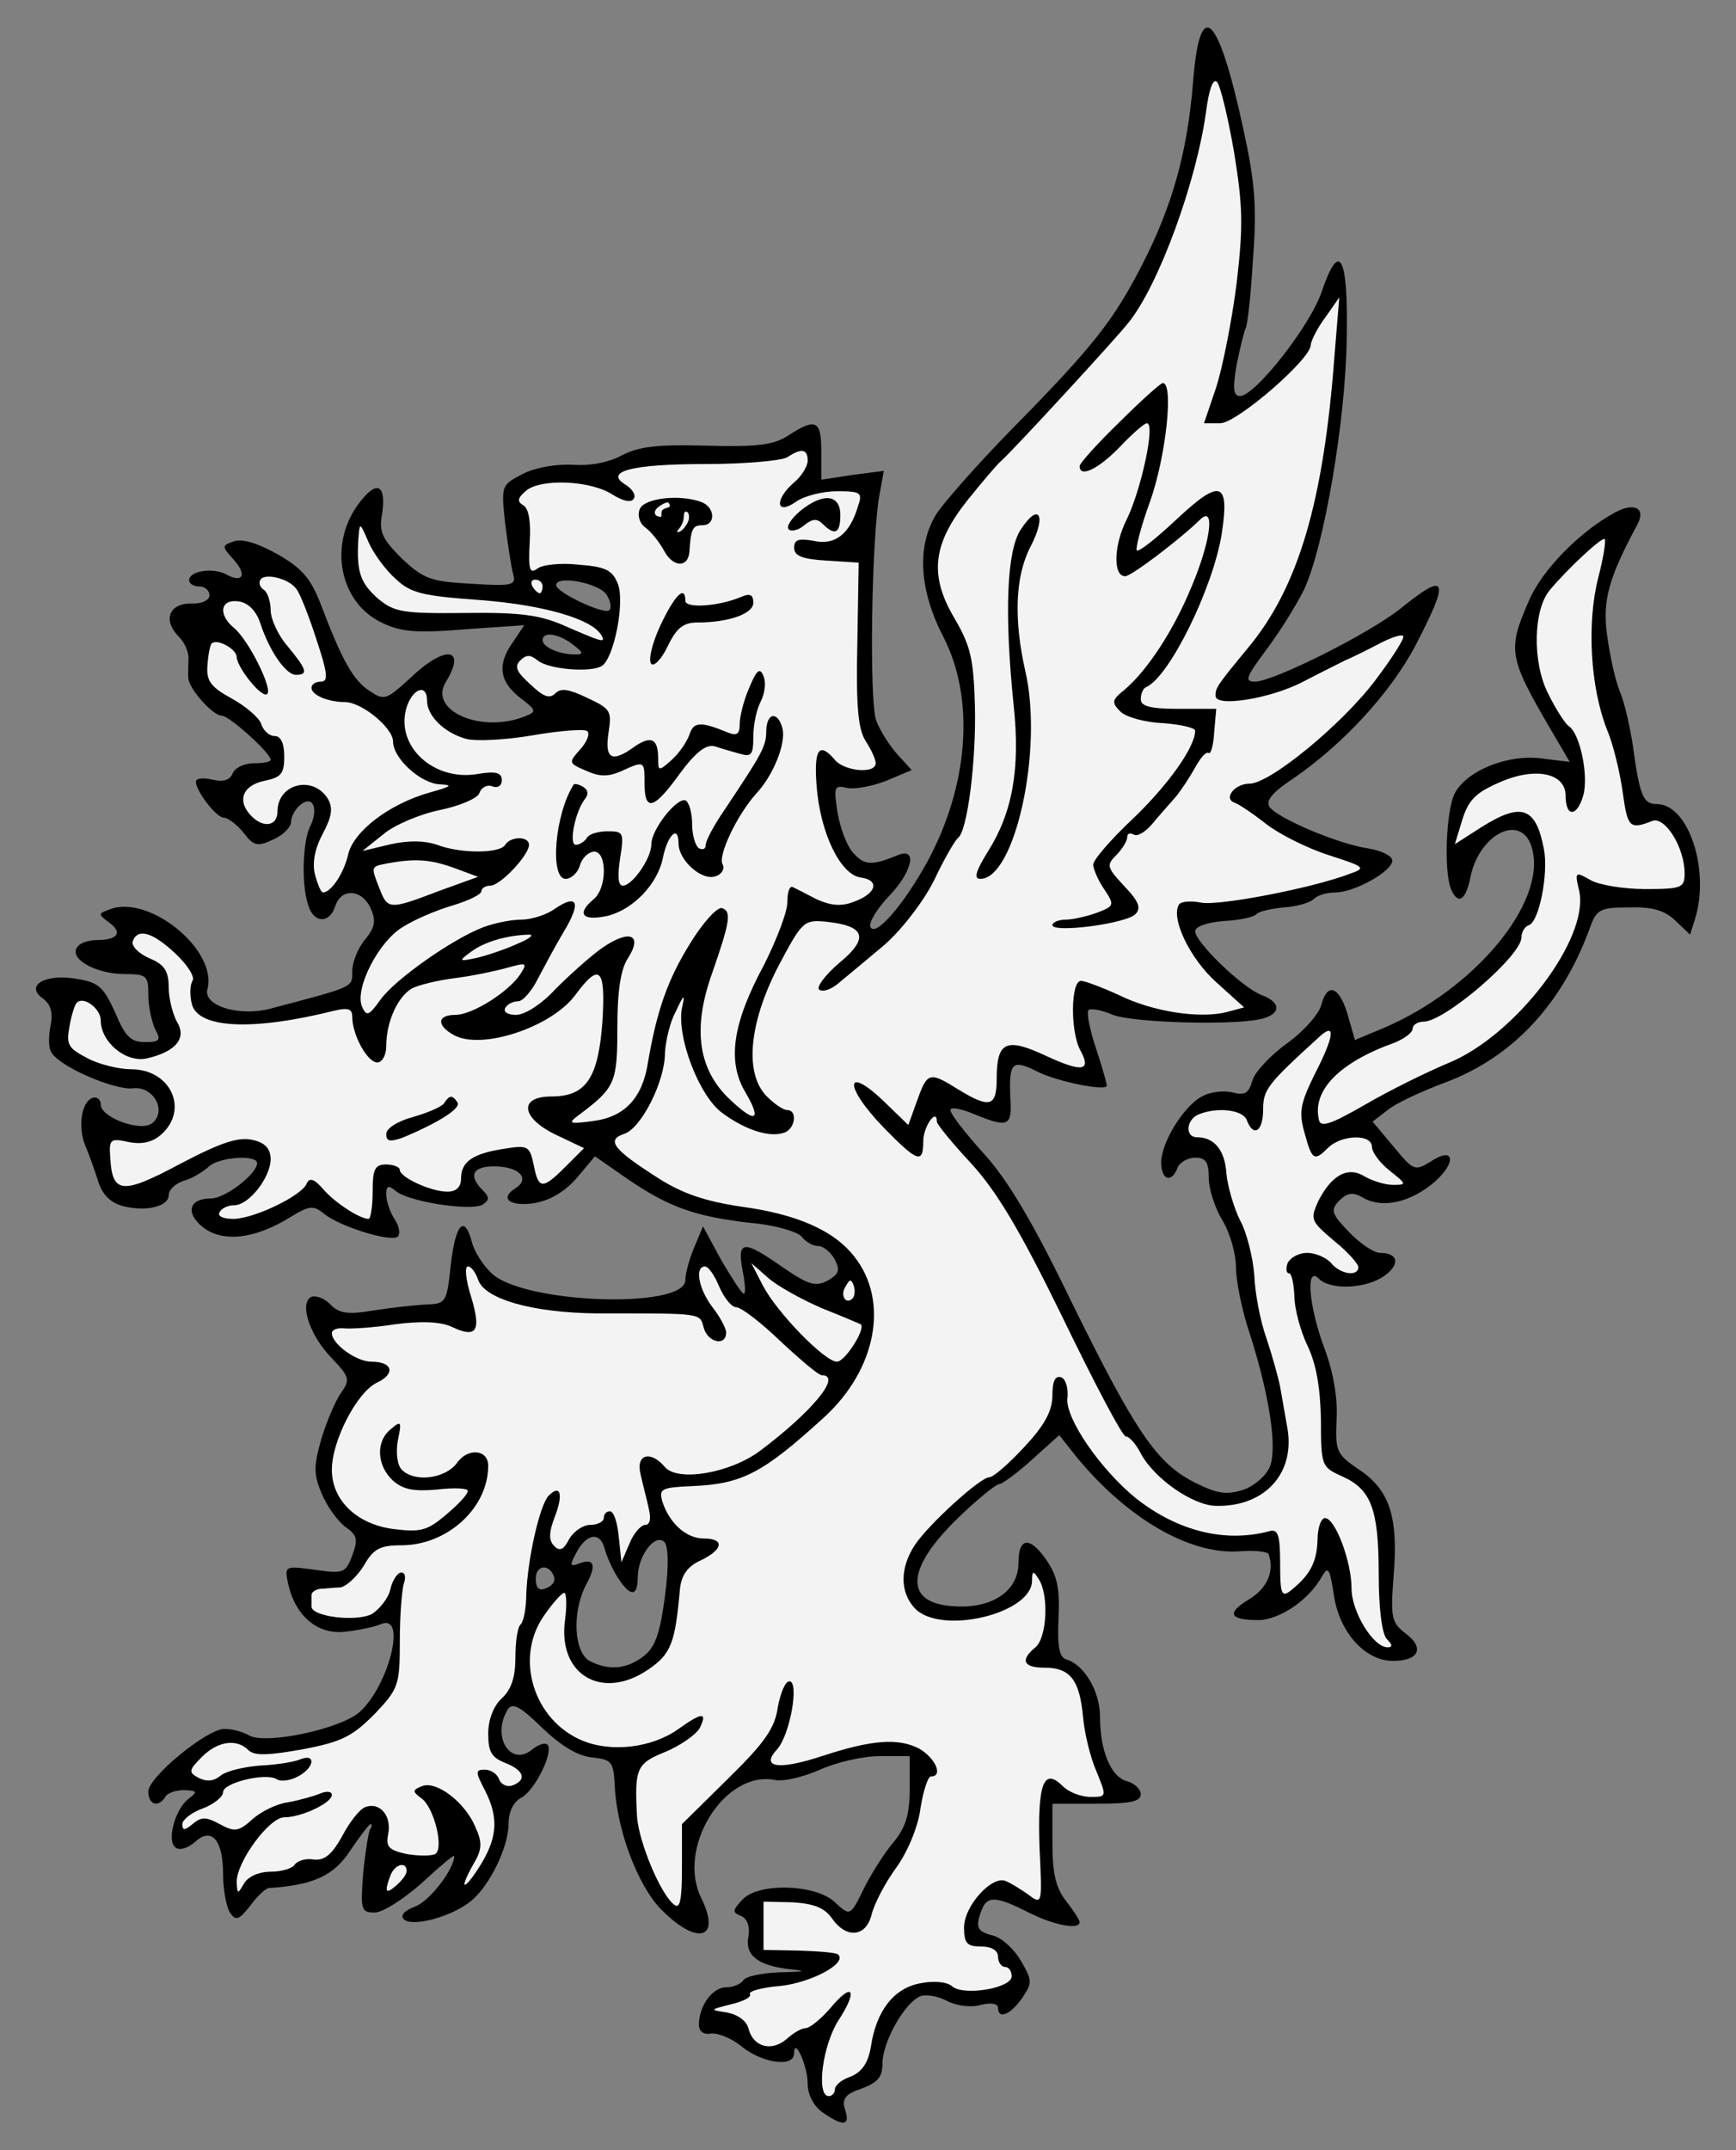 <?xml version="1.0" encoding="UTF-8" standalone="no"?>
<!DOCTYPE svg PUBLIC "-//W3C//DTD SVG 1.1//EN" "http://www.w3.org/Graphics/SVG/1.1/DTD/svg11.dtd">
<svg xmlns:dc="http://purl.org/dc/elements/1.1/" version="1.1" xmlns:xl="http://www.w3.org/1999/xlink" xmlns="http://www.w3.org/2000/svg" viewBox="40.5 63 283.5 351" width="283.5" height="351">
  <rect x="40.5" y="63" width="283.5" height="351" fill="#808080" stroke="none"/>
  <defs>
    <clipPath id="artboard_clip_path">
      <path d="M 40.5 63 L 324 63 L 324 414 L 252 414 L 40.5 414 Z"/>
    </clipPath>
  </defs>
  <g id="Lion,_Winged,_Segreant" stroke="none" stroke-opacity="1" stroke-dasharray="none" fill="none" fill-opacity="1">
    <title>Lion, Winged, Segreant</title>
    <g id="Lion,_Winged,_Segreant_Layer_2" clip-path="url(#artboard_clip_path)">
      <title>Layer 2</title>
      <g id="Graphic_33"/>
      <g id="Group_3">
        <g id="Graphic_26">
          <path d="M 71.716 161.509 C 68.052 161.509 67.053 164.284 69.717 166.948 C 70.717 167.948 71.383 169.613 71.272 170.612 C 71.272 171.722 71.161 173.165 71.272 173.831 C 71.494 175.607 75.268 179.826 76.711 179.826 C 77.932 179.826 84.704 185.931 84.704 187.042 C 84.704 187.375 83.483 187.597 81.929 187.597 C 80.375 187.597 78.82 188.374 78.487 189.262 C 78.043 190.372 76.933 190.705 75.157 190.261 C 73.714 189.928 72.493 190.039 72.493 190.594 C 72.493 192.148 75.823 196.477 77.044 196.477 C 77.71 196.477 79.153 197.588 80.264 198.92 C 81.929 201.14 82.595 201.251 85.148 200.03 C 86.702 199.364 88.034 198.032 88.034 197.144 C 88.034 196.366 88.7 195.034 89.588 194.368 C 91.587 192.703 92.586 195.034 91.143 197.921 C 89.922 200.363 89.699 207.357 90.81 210.687 C 91.698 213.795 94.362 213.795 95.25 210.909 C 96.249 207.912 99.579 208.134 101.023 211.242 C 101.911 213.24 101.8 214.35 100.135 216.348 C 98.913 217.792 98.025 220.123 98.025 221.566 C 98.025 224.23 98.469 224.008 84.593 227.672 C 79.375 229.004 73.603 227.117 74.38 224.452 C 76.045 218.014 64.722 208.911 58.394 211.464 C 56.507 212.13 56.507 212.241 58.283 213.573 C 60.615 215.238 59.726 216.459 56.285 216.459 C 54.842 216.459 53.399 217.015 53.066 217.681 C 51.845 219.568 56.063 221.899 60.615 222.01 C 64.5 222.01 64.722 222.232 64.722 225.451 C 64.722 227.339 65.277 229.781 65.832 231.002 C 66.831 232.778 66.609 233.111 64.167 233.111 C 61.836 233.111 60.948 232.223 59.282 228.227 C 57.395 224.119 56.618 223.342 52.955 222.787 C 47.848 221.899 44.518 223.897 47.515 226.006 C 48.847 227.006 49.18 228.338 48.736 230.558 C 48.403 232.223 48.403 234.221 48.958 234.887 C 50.402 237.219 59.282 240.993 62.169 240.66 C 65.499 240.216 67.83 244.323 65.388 246.322 C 63.612 247.876 56.951 245.433 56.951 243.324 C 56.951 242.436 56.285 241.992 55.619 242.214 C 53.732 242.88 53.177 247.21 54.509 250.207 C 55.064 251.539 55.952 253.981 56.507 255.757 C 57.173 257.978 58.505 259.31 60.504 259.865 C 64.278 260.864 68.052 259.976 68.052 258.089 C 68.052 257.201 69.162 256.202 70.495 255.757 C 71.827 255.424 73.603 254.314 74.491 253.537 C 76.045 251.872 82.484 251.428 82.484 252.871 C 82.484 254.647 77.266 258.644 74.935 258.644 C 71.383 258.644 70.717 260.975 73.603 263.306 C 76.822 265.86 82.04 265.304 87.812 261.752 C 91.032 259.754 91.698 259.754 93.363 261.086 C 95.805 263.195 104.464 265.86 105.463 264.86 C 105.907 264.416 105.685 263.084 104.908 261.974 C 104.131 260.753 103.576 258.977 103.576 257.978 C 103.576 256.535 103.909 256.424 105.13 257.423 C 107.239 259.199 117.452 260.753 119.34 259.643 C 120.45 258.866 120.45 258.422 119.34 257.312 C 116.786 254.758 117.785 253.204 121.893 253.426 C 125.556 253.648 126.999 255.535 124.668 256.979 C 122.004 258.644 123.78 259.976 127.665 259.421 C 130.33 258.977 132.772 257.534 134.77 255.202 L 137.656 251.761 L 143.096 255.535 C 149.757 260.087 154.197 261.641 163.189 262.64 C 167.074 262.973 170.738 264.083 171.404 264.86 C 172.07 265.748 173.291 266.415 174.179 266.415 C 174.956 266.415 176.177 267.414 176.843 268.635 C 177.731 270.411 177.509 270.966 175.622 272.076 C 173.624 273.075 172.514 272.742 168.295 269.856 C 161.968 265.415 160.858 265.415 161.746 270.3 C 162.19 272.409 162.301 274.185 161.968 274.185 C 161.635 274.185 160.081 271.743 158.304 268.746 L 155.307 263.195 L 153.864 266.637 C 153.087 268.524 152.421 270.855 152.421 271.965 C 152.421 276.739 126 275.851 120.783 270.855 C 119.34 269.523 117.896 267.192 117.563 265.748 C 116.342 261.197 114.899 262.751 114.122 269.412 C 113.456 275.74 113.345 275.851 109.904 275.962 C 107.905 276.073 104.02 276.517 101.245 276.961 C 97.248 277.627 95.805 277.405 94.362 275.851 C 93.363 274.851 91.92 274.407 91.254 274.74 C 89.366 275.962 91.143 281.068 94.695 284.731 C 97.581 287.729 97.692 288.284 96.249 290.282 C 95.361 291.503 93.918 294.833 93.03 297.72 C 91.698 302.382 91.698 303.603 93.03 306.823 C 93.918 308.932 95.694 311.374 96.915 312.262 C 98.802 313.594 99.024 314.26 98.025 316.925 C 96.915 319.811 96.582 319.922 91.92 319.256 C 86.924 318.59 86.924 318.59 87.59 321.698 C 88.811 326.916 92.475 329.913 96.915 329.358 C 99.024 329.136 101.689 328.581 102.688 328.137 C 107.017 326.25 104.02 338.128 99.246 342.457 C 96.138 345.233 84.149 347.786 81.263 346.343 C 80.153 345.677 78.376 345.233 77.155 345.233 C 74.269 345.233 64.722 353.114 64.722 355.446 C 64.722 357.666 66.387 358.11 67.497 356.334 C 67.83 355.668 69.273 355.224 70.606 355.224 C 72.715 355.335 72.826 355.446 71.272 356.667 C 69.051 358.332 67.608 363.771 69.273 364.66 C 69.828 365.104 71.272 364.66 72.382 363.66 C 75.046 361.218 76.933 363.327 76.933 368.989 C 76.933 371.542 77.488 374.317 78.043 375.206 C 79.042 376.649 79.486 376.427 81.374 374.096 C 82.484 372.541 83.816 371.32 84.371 371.209 C 91.587 370.765 95.028 369.211 97.692 365.104 C 99.246 362.772 100.801 360.774 101.023 360.774 C 101.245 360.774 101.245 361.218 100.912 361.662 C 100.69 362.106 100.135 365.437 99.802 368.878 C 99.357 374.762 99.468 375.206 101.689 375.206 C 103.021 375.206 106.462 372.985 109.46 370.321 C 112.346 367.657 114.677 365.659 114.677 365.992 C 114.677 368.101 110.681 373.318 108.349 374.207 C 106.573 374.873 105.796 375.65 106.462 376.316 C 107.794 377.648 114.455 375.872 117.563 373.207 C 120.561 370.654 123.558 364.438 123.558 360.663 C 123.558 358.776 124.335 357.111 125.667 356.445 C 127.887 355.224 130.996 348.896 129.886 347.786 C 129.442 347.453 128.442 347.786 127.443 348.563 C 123.891 351.56 120.672 346.454 123.447 342.013 C 124.224 340.903 125.445 341.569 128.997 345.011 C 132.106 348.008 134.881 349.673 137.212 349.895 C 140.321 350.228 140.654 350.561 140.876 354.113 C 141.098 361.329 144.539 370.654 148.424 374.651 C 154.308 380.645 158.304 379.646 155.085 372.985 C 150.867 364.771 158.749 352.004 166.963 353.558 C 168.295 353.891 171.626 353.114 174.401 351.893 C 177.065 350.672 181.506 349.673 184.17 349.673 L 189.055 349.673 L 189.055 355.113 C 189.055 359.22 188.388 361.329 186.39 363.771 C 184.947 365.437 182.949 368.656 181.839 370.765 C 179.286 375.983 179.397 375.872 176.732 373.429 C 173.513 370.543 164.299 370.321 161.746 373.096 C 160.081 374.873 160.081 375.206 161.524 375.761 C 162.523 376.205 162.967 377.426 162.745 378.98 C 162.079 382.088 164.077 383.753 169.073 384.42 C 172.403 384.753 172.292 384.864 167.74 384.975 C 164.854 385.086 162.19 385.641 161.857 386.307 C 161.524 386.862 160.192 387.417 159.082 387.417 C 156.861 387.417 154.641 390.414 154.641 393.522 C 154.641 394.633 155.418 395.188 156.639 394.966 C 157.749 394.855 160.081 395.743 161.746 397.186 C 165.187 399.85 170.183 400.516 170.183 398.185 C 170.183 395.41 172.403 400.183 172.403 403.18 C 172.403 404.957 173.402 406.844 174.845 407.843 C 178.175 410.174 179.397 410.063 178.508 407.399 C 177.953 405.623 178.508 404.846 181.173 403.958 C 183.837 402.958 184.614 402.07 184.614 399.85 C 184.614 396.298 188.278 389.859 190.831 388.86 C 191.719 388.527 193.717 388.86 195.16 389.637 C 196.603 390.414 199.046 390.747 200.6 390.303 C 202.265 389.859 203.486 390.081 203.486 390.747 C 203.486 392.745 205.595 391.857 207.482 389.082 C 209.148 386.64 209.037 386.196 207.149 382.976 C 206.039 381.089 204.041 379.313 202.709 378.98 C 200.045 378.314 199.712 377.648 200.822 374.762 C 201.71 372.43 203.264 372.541 208.482 375.206 C 212.7 377.315 216.807 378.092 216.807 376.76 C 216.807 376.427 215.808 374.873 214.587 373.318 C 212.922 371.209 212.367 368.767 212.367 363.993 L 212.367 357.444 L 219.583 357.444 C 225.022 357.444 226.798 357.111 226.798 355.89 C 226.798 355.113 225.799 354.113 224.578 353.78 C 221.914 353.114 220.138 348.785 220.138 343.234 C 220.138 339.127 217.584 334.798 214.698 333.909 C 213.477 333.576 213.144 331.8 213.366 327.138 C 213.588 322.142 213.144 320.144 211.257 317.48 C 208.593 313.705 206.816 314.038 206.816 318.146 C 206.816 322.364 203.153 325.251 197.491 325.251 C 188.055 325.251 187.944 319.478 197.047 310.708 C 200.156 307.711 203.153 305.269 203.708 305.269 C 204.152 305.269 206.594 303.492 209.037 301.272 L 213.477 297.276 L 216.474 301.05 C 224.689 310.93 234.68 316.703 242.673 316.259 C 245.226 316.037 247.446 316.259 247.669 316.703 C 248.668 319.478 247.446 322.253 244.56 324.029 C 240.675 326.361 241.23 327.471 246.114 327.471 C 249.556 327.36 254.329 324.14 256.438 320.255 C 257.438 318.59 257.66 319.145 258.326 323.363 C 259.214 329.469 263.432 334.131 267.984 334.131 C 272.202 334.131 273.201 332.022 270.093 329.691 C 267.762 327.915 267.54 327.138 268.095 320.144 C 268.872 310.597 267.429 306.157 262.322 302.826 C 258.77 300.384 258.548 299.94 258.77 294.722 C 258.992 291.281 258.215 286.841 256.771 283.066 C 254.218 276.184 253.663 269.523 255.883 271.743 C 257.771 273.63 263.543 273.408 266.54 271.299 C 269.205 269.412 268.872 267.525 265.874 267.525 C 264.875 267.525 262.544 265.971 260.768 264.083 C 257.882 261.086 257.771 260.531 259.214 258.977 C 260.657 257.645 261.434 257.534 263.321 258.644 C 266.54 260.309 270.981 259.199 274.866 255.869 C 278.53 252.538 277.864 250.096 274.089 252.649 C 271.536 254.203 271.314 254.092 268.095 250.207 L 264.653 246.1 L 267.096 244.212 C 268.428 243.102 272.757 241.104 276.642 239.661 C 287.522 235.553 295.514 227.006 300.066 214.683 C 301.176 211.464 301.731 211.131 306.505 211.131 C 310.279 211.02 312.277 211.575 314.053 213.24 L 316.495 215.571 L 317.273 213.129 C 319.826 205.136 316.274 194.257 311.056 194.257 C 308.836 194.257 308.281 192.925 307.171 184.821 C 306.727 181.824 305.838 177.828 305.061 175.94 C 304.284 174.164 303.396 169.946 302.952 166.726 C 302.175 160.954 303.174 157.401 307.948 148.521 C 309.28 145.967 307.393 144.968 304.284 146.633 C 298.512 149.742 292.295 156.069 290.186 161.065 C 286.634 169.169 286.856 170.279 293.849 182.268 L 296.847 187.375 L 292.295 186.819 C 286.634 186.042 279.751 188.929 277.975 192.703 C 276.642 195.7 276.309 205.136 277.42 208.023 C 278.53 210.798 279.862 210.132 280.639 206.135 C 282.193 198.809 289.298 195.589 290.741 201.695 C 292.961 210.465 281.305 224.452 266.54 230.78 L 261.767 232.778 L 260.657 228.893 C 259.325 224.119 257.327 223.231 256.327 226.895 C 255.994 228.449 253.441 231.335 250.666 233.333 C 247.891 235.331 245.337 238.107 245.004 239.439 C 244.449 241.437 243.783 241.881 241.785 241.326 C 240.342 240.993 238.122 241.215 236.789 241.992 C 233.792 243.546 230.129 249.541 230.129 252.76 C 230.129 255.646 231.794 256.202 232.793 253.648 C 233.126 252.76 234.458 251.983 235.679 251.983 C 237.456 251.983 237.9 252.76 237.9 255.313 C 237.9 257.09 238.899 260.198 240.12 262.196 C 241.341 264.194 242.34 267.636 242.34 269.856 C 242.34 272.076 243.339 277.072 244.671 280.957 C 247.78 290.726 249.112 299.274 247.891 302.382 C 247.335 303.825 245.448 305.491 243.672 306.157 C 240.897 307.045 239.454 306.934 235.679 305.046 C 229.463 301.938 226.021 296.943 215.475 275.517 C 209.259 262.64 205.04 255.535 201.155 251.317 C 198.157 247.987 195.715 244.878 195.715 244.212 C 195.715 243.657 197.491 243.99 199.601 244.878 C 205.262 247.21 205.817 246.877 205.484 241.992 C 205.262 236.442 205.817 235.886 209.814 237.885 C 213.033 239.55 221.248 241.215 221.248 240.216 C 221.248 239.883 220.471 237.108 219.472 234.11 C 218.473 231.113 217.917 228.338 218.251 227.894 C 218.695 227.561 220.471 227.894 222.247 228.671 C 225.688 230.003 243.006 230.447 246.891 229.226 C 249.778 228.338 249.556 226.562 246.558 225.451 C 243.339 224.23 235.679 216.793 235.679 215.016 C 235.679 214.239 237.678 213.573 240.342 213.351 C 242.895 213.24 245.337 212.685 245.67 212.241 C 246.003 211.797 248.002 211.353 250.111 211.131 C 252.22 211.02 254.44 210.354 254.995 209.799 C 255.661 209.133 257.216 208.689 258.548 208.689 C 261.656 208.689 267.873 205.247 267.873 203.471 C 267.873 202.694 265.985 201.806 263.765 201.473 C 258.881 200.696 249.445 196.7 247.891 194.812 C 247.113 193.813 248.113 192.481 251.443 190.261 C 259.769 184.599 267.54 176.162 271.647 168.392 C 277.309 157.513 276.865 156.18 269.427 162.175 C 264.431 166.282 248.446 174.275 245.448 174.275 C 243.672 174.275 244.005 173.498 247.224 169.169 C 249.334 166.393 252.109 161.953 253.441 159.289 C 256.66 152.517 260.324 131.536 260.435 117.77 C 260.657 104.671 259.214 102.118 256.327 110.666 C 254.44 116.216 245.448 127.65 243.006 127.65 C 241.896 127.65 241.785 126.429 242.451 122.544 C 243.006 119.769 243.672 117.104 243.894 116.66 C 244.227 116.216 244.782 111.11 245.115 105.337 C 245.781 96.789 245.448 92.793 243.561 84.134 C 239.454 65.151 236.456 62.265 235.346 76.252 C 234.458 87.575 232.016 96.456 227.131 106.003 C 222.358 115.328 219.139 119.436 205.706 133.09 C 200.045 138.863 194.494 145.19 193.384 146.966 C 190.165 152.184 190.609 159.4 194.605 167.059 C 199.712 177.05 198.713 191.038 192.052 203.471 C 188.055 210.798 183.282 216.237 182.616 214.239 C 182.394 213.573 183.726 211.353 185.613 209.355 C 189.499 205.358 190.387 201.251 187.167 202.583 C 182.838 204.359 181.728 204.248 179.952 202.361 C 178.842 201.251 177.731 198.254 177.287 195.7 C 176.621 191.482 176.732 191.149 178.731 191.593 C 179.952 191.926 182.838 191.371 185.169 190.483 L 189.388 188.707 L 187.056 186.153 C 185.835 184.821 184.281 182.379 183.615 180.714 C 182.394 177.606 182.838 150.186 184.17 143.525 L 184.836 139.862 L 179.73 140.528 L 174.623 141.305 L 174.623 136.642 C 174.623 131.647 173.735 131.203 169.406 133.978 C 166.963 135.643 164.299 135.976 155.973 135.754 C 147.98 135.532 144.872 135.865 142.097 137.308 C 139.877 138.53 136.768 139.085 133.993 138.863 C 131.218 138.752 127.887 139.307 125.778 140.417 C 122.337 142.193 122.337 142.304 123.003 148.521 C 123.447 151.962 124.002 155.736 124.335 156.846 C 124.779 158.512 124.113 158.734 117.452 158.29 C 110.903 157.957 109.682 157.513 106.129 154.182 C 102.91 150.963 102.355 149.853 102.91 146.855 C 103.576 142.193 102.133 141.305 99.357 144.857 C 94.029 151.518 95.805 161.287 102.799 164.617 C 105.907 166.171 108.571 166.393 116.453 165.727 L 126.111 165.061 L 124.335 167.726 C 121.671 171.389 122.004 174.164 125.334 176.828 C 128.109 178.938 128.22 179.16 126.222 179.937 C 119.006 182.823 110.348 178.938 113.345 174.275 C 116.786 168.614 113.123 168.281 107.461 173.72 C 103.576 177.273 103.243 177.384 100.912 175.829 C 98.247 174.164 96.36 170.834 92.919 161.731 C 91.254 157.401 89.811 155.736 85.703 153.405 C 82.484 151.629 79.93 150.852 78.598 151.407 C 76.711 152.073 76.711 152.184 78.598 154.293 C 80.93 156.846 80.153 158.29 77.377 156.735 C 75.268 155.625 71.383 156.18 71.383 157.735 C 71.383 158.29 72.16 158.734 73.048 158.734 C 73.936 158.734 74.713 159.4 74.713 160.177 C 74.713 160.954 73.492 161.62 71.716 161.509 Z M 139.544 160.066 L 139.544 160.066 C 140.21 161.065 140.432 162.286 139.988 162.619 C 139.211 163.396 131.329 159.733 131.329 158.512 C 131.329 156.846 138.322 158.179 139.544 160.066 Z M 133.993 168.17 L 133.993 168.17 C 135.769 169.502 135.88 169.835 134.437 169.835 C 131.773 169.835 129.108 168.614 129.108 167.504 C 129.108 166.06 131.662 166.393 133.993 168.17 Z M 141.431 320.588 L 141.431 320.588 C 143.429 323.696 144.65 323.696 144.65 320.477 C 144.65 317.036 147.425 313.261 148.98 314.704 C 149.646 315.371 149.757 318.59 149.091 323.585 C 148.313 329.469 147.536 331.8 145.76 333.243 C 142.985 335.464 139.988 335.797 136.768 334.131 C 134.215 332.688 133.882 326.139 136.213 321.698 C 137.989 318.479 137.545 317.258 134.992 318.257 C 133.549 318.812 133.549 318.479 134.548 316.592 C 136.213 313.372 138.433 312.928 139.211 315.704 C 139.544 317.036 140.543 319.256 141.431 320.588 Z M 130.996 320.477 L 130.996 320.477 C 131.218 321.143 130.663 321.92 129.664 322.253 C 128.553 322.808 127.998 322.253 127.998 320.699 C 127.998 318.368 130.33 318.257 130.996 320.477 Z" fill="black"/>
        </g>
        <g id="Graphic_25">
          <path d="M 242.007 87.686 C 243.45 96.567 243.561 99.787 242.451 109.223 C 241.674 115.439 240.12 123.099 239.121 126.207 L 237.122 132.091 L 239.787 132.091 C 242.451 132.091 254.551 121.656 254.551 119.325 C 254.551 118.77 255.55 116.66 256.882 114.884 L 259.214 111.554 L 258.437 120.99 C 256.66 144.857 252.553 158.845 244.338 168.725 C 239.121 175.052 239.01 175.274 239.01 176.606 C 239.01 178.494 247.891 177.05 253.108 174.386 C 255.439 173.165 258.548 171.611 260.102 170.834 C 261.656 170.168 264.32 168.836 265.985 167.948 C 267.762 167.059 269.316 166.504 269.649 166.837 C 269.982 167.059 267.873 170.39 265.097 174.053 C 259.658 181.269 247.891 190.927 244.56 190.927 C 242.118 190.927 240.231 193.369 242.118 194.035 C 242.784 194.257 245.115 195.811 247.224 197.477 C 249.334 199.142 253.996 201.473 257.438 202.583 C 263.321 204.47 263.654 204.692 261.101 205.58 C 254.773 208.023 239.454 210.909 236.678 210.354 C 235.013 210.021 233.348 210.132 233.015 210.687 C 231.683 212.907 234.791 219.457 239.121 223.342 L 243.672 227.45 L 240.786 228.227 C 236.234 229.337 228.686 228.116 223.246 225.451 C 220.582 224.23 217.695 223.12 217.029 223.12 C 215.364 223.12 215.253 231.335 216.918 234.443 C 218.806 237.885 217.251 238.107 211.257 235.331 C 204.818 232.334 203.264 233 203.264 239.106 C 203.264 243.657 202.154 243.99 197.047 240.882 C 192.274 237.885 191.941 237.996 190.276 242.658 L 188.833 246.655 L 185.28 243.213 C 178.508 236.553 178.064 240.105 184.836 247.099 C 190.276 252.649 191.275 253.093 191.275 249.319 C 191.275 246.877 193.495 243.768 193.495 246.1 C 193.495 246.544 196.048 249.652 199.157 252.982 C 203.375 257.645 207.038 263.75 214.143 278.293 C 219.25 288.839 223.801 297.498 224.356 297.498 C 224.911 297.498 226.021 298.719 226.798 300.273 C 229.019 304.38 235.235 308.71 239.01 308.821 C 247.113 309.043 252.22 303.381 250.666 295.722 C 250.333 293.945 249.889 291.17 249.556 289.394 C 249.223 287.729 248.224 284.176 247.335 281.512 C 246.336 278.737 245.448 274.185 245.337 271.188 C 245.115 268.302 244.116 264.194 243.006 262.196 C 242.007 260.198 241.008 256.757 240.786 254.647 C 240.564 250.762 238.788 248.653 236.012 248.653 C 233.903 248.653 234.236 245.655 236.345 244.878 C 239.454 243.657 243.561 244.212 244.116 245.877 C 245.226 248.764 246.78 247.654 246.78 244.101 C 246.78 240.882 247.446 239.994 255.994 232.223 C 258.659 229.781 258.437 232.112 255.106 238.551 C 252.886 243.102 252.553 244.545 253.552 247.987 C 254.773 252.427 255.106 252.649 257.438 250.318 C 259.658 248.209 264.542 248.098 264.542 250.207 C 264.542 251.095 265.874 252.871 267.429 254.092 C 270.204 256.313 270.315 256.424 267.984 256.424 C 266.651 256.424 264.653 255.757 263.432 255.091 C 260.657 253.315 257.993 254.758 255.772 259.088 C 254.44 262.085 254.551 262.307 258.326 265.526 C 260.546 267.303 262.322 269.301 262.322 269.856 C 262.322 271.41 259.436 271.077 257.882 269.19 C 257.104 268.302 255.328 267.525 253.996 267.525 C 252.553 267.525 251.221 268.302 250.777 269.19 C 250.444 270.078 250.555 270.855 250.999 270.855 C 251.443 270.855 251.776 272.52 251.887 274.629 C 251.887 276.628 252.886 280.291 253.996 282.622 C 255.439 285.62 256.105 289.394 256.216 294.722 C 256.216 302.382 256.327 302.493 259.769 304.047 C 264.431 306.157 265.652 309.376 265.652 320.033 C 265.652 325.695 266.207 329.802 266.985 330.579 C 267.873 331.467 267.984 331.911 267.096 331.911 C 264.764 331.911 261.212 326.139 261.212 322.253 C 261.212 317.924 258.548 310.819 256.882 310.819 C 256.216 310.819 255.661 312.484 255.661 314.371 C 255.55 318.035 254.44 320.144 251.221 322.697 C 249.778 323.807 249.556 323.141 249.556 318.257 C 249.556 313.705 249.223 312.595 247.891 312.928 C 240.564 314.926 232.793 312.928 226.021 307.6 C 220.138 302.826 214.476 294.5 214.809 291.281 C 215.031 289.616 214.476 288.062 213.81 287.84 C 212.811 287.507 212.367 288.506 212.367 290.726 C 212.367 293.279 211.146 295.611 207.815 299.163 C 205.262 301.938 202.709 304.158 202.043 304.158 C 200.6 304.158 192.274 311.707 189.943 315.149 C 187.5 318.812 187.389 322.808 189.832 325.473 C 193.939 330.024 209.037 326.472 209.037 321.032 C 209.037 319.367 209.259 319.367 210.147 320.81 C 211.812 323.363 211.479 330.357 209.592 331.911 C 207.038 334.02 207.593 335.242 211.146 335.242 C 215.253 335.242 216.807 337.24 217.362 343.234 C 217.584 345.899 218.584 350.006 219.583 352.226 C 221.248 356.334 221.248 356.334 218.584 356.334 C 217.029 356.334 215.031 355.557 214.032 354.558 C 210.924 351.449 209.925 354.224 210.258 364.549 C 210.702 373.873 210.702 373.985 208.482 372.319 C 207.26 371.431 205.595 370.432 204.818 370.099 C 202.598 368.989 197.935 374.096 197.935 377.648 C 197.935 380.201 198.38 380.756 200.711 380.756 C 202.487 380.756 203.486 381.422 203.486 382.421 C 203.486 383.309 204.041 384.087 204.596 384.087 C 205.262 384.087 205.706 384.753 205.706 385.641 C 205.706 387.528 198.047 388.86 196.048 387.306 C 195.271 386.529 193.051 386.307 190.831 386.751 C 186.501 387.528 183.615 391.191 182.727 397.075 C 182.283 399.739 181.284 401.182 179.508 401.959 C 178.064 402.403 176.843 403.402 176.843 404.069 C 176.843 404.624 176.399 405.179 175.844 405.179 C 173.735 405.179 174.845 396.853 177.398 392.856 C 180.729 387.75 179.73 386.418 176.066 390.858 C 174.512 392.634 172.736 394.078 172.07 394.078 C 171.404 394.078 170.072 394.855 168.962 395.854 C 166.519 397.963 163.522 397.186 162.745 394.189 C 162.412 392.856 160.969 391.857 159.193 391.524 C 156.306 391.08 156.417 391.08 159.859 390.192 C 161.857 389.748 163.3 388.971 162.967 388.527 C 162.634 388.083 164.965 387.417 167.962 387.195 C 172.958 386.64 178.842 383.531 177.398 382.088 C 177.176 381.755 174.29 381.533 171.071 381.422 L 165.187 381.311 L 165.187 377.315 L 165.187 373.429 L 169.961 373.54 C 173.402 373.762 175.178 374.429 176.399 376.205 C 178.731 379.535 181.95 379.202 182.838 375.539 C 183.282 373.762 185.058 370.321 186.945 367.768 C 188.833 365.104 190.498 360.996 190.831 358.11 C 191.275 355.335 192.052 353.003 192.496 353.003 C 194.605 353.003 193.273 350.006 190.609 348.452 C 187.167 346.676 182.838 347.009 174.734 349.673 C 167.629 352.004 164.632 351.56 167.407 348.563 C 169.517 346.232 171.071 337.462 169.406 337.462 C 168.74 337.462 167.962 339.349 167.518 341.68 C 167.074 345.122 165.298 347.564 159.415 353.336 L 151.866 360.774 L 151.866 367.879 C 151.866 373.318 151.533 374.762 150.534 373.873 C 148.313 372.097 144.872 363.771 144.539 359.664 C 144.095 351.671 144.428 350.894 149.091 349.007 C 151.533 348.008 154.086 346.232 154.752 345.122 C 156.084 342.457 155.196 342.457 151.311 345.233 C 146.981 348.341 140.321 349.118 135.547 347.12 C 127.665 343.789 124.557 333.798 129.22 326.916 C 130.663 324.807 132.217 323.03 132.661 323.03 C 132.994 323.03 133.105 325.029 132.772 327.471 C 131.551 336.352 138.766 340.681 146.315 335.575 C 150.09 333.021 150.756 331.245 151.533 322.475 C 151.755 320.144 152.754 318.701 154.974 317.702 C 158.637 315.926 158.86 314.149 155.418 314.149 C 152.532 314.149 149.757 311.596 148.646 308.044 C 148.091 306.046 148.535 305.824 153.42 305.602 C 161.746 305.269 165.076 303.492 175.178 294.278 C 183.615 286.508 185.724 275.406 180.063 268.191 C 176.732 263.861 170.627 261.197 161.524 259.976 C 155.64 259.088 151.977 257.867 147.98 255.313 C 140.654 250.651 139.433 249.097 142.43 248.098 C 145.205 247.21 149.091 239.55 149.091 234.887 C 149.202 233 149.868 229.892 150.867 228.116 C 152.199 225.229 152.421 225.118 151.866 227.561 C 150.978 232.223 154.641 241.881 158.415 244.656 C 162.301 247.543 166.297 248.764 168.629 247.876 C 170.405 247.21 170.738 244.212 169.073 244.212 C 168.406 244.212 166.963 243.213 165.742 241.992 C 162.079 238.329 162.745 230.225 167.518 220.9 C 171.515 213.351 171.737 213.129 175.4 213.462 C 181.839 214.128 182.505 216.126 177.509 220.234 C 175.178 222.232 173.735 224.23 174.29 224.563 C 174.956 225.007 176.399 224.452 177.62 223.342 C 178.842 222.343 182.172 219.568 184.947 217.237 C 187.722 214.794 191.275 210.243 193.051 206.69 C 194.716 203.138 196.492 200.141 196.936 199.808 C 198.491 198.698 199.934 187.153 199.712 178.272 C 199.49 170.612 199.046 168.503 196.381 163.951 C 192.163 156.846 192.829 151.74 198.602 144.524 C 200.933 141.638 203.375 138.752 204.041 138.197 C 206.15 136.309 222.802 118.215 224.8 115.661 C 229.796 109.445 235.901 92.571 237.456 81.248 C 237.9 77.806 238.566 75.697 239.232 76.363 C 239.787 76.918 241.008 82.025 242.007 87.686 Z" fill="#f3f3f3"/>
        </g>
        <g id="Graphic_24">
          <path d="M 172.403 138.197 C 172.403 139.085 171.404 140.75 170.183 141.749 C 166.963 144.524 167.185 147.188 170.405 144.968 C 171.737 143.969 174.845 143.192 177.176 143.192 C 181.062 143.192 181.395 143.414 180.618 145.634 C 179.286 150.186 176.843 152.073 173.402 151.296 C 170.96 150.852 170.183 151.074 170.183 152.406 C 170.183 153.738 171.515 154.293 175.511 154.515 L 180.729 154.848 L 180.507 168.059 C 180.285 178.272 180.618 181.935 181.839 183.933 C 182.727 185.265 183.504 186.93 183.504 187.597 C 183.504 189.373 178.398 188.929 176.843 187.042 C 174.29 184.044 173.402 185.265 173.846 191.149 C 174.401 198.92 177.731 205.802 181.062 206.246 C 184.281 206.69 183.615 208.911 179.841 210.243 C 177.842 211.02 176.066 210.798 173.846 209.799 C 172.181 208.911 170.405 208.023 169.961 207.801 C 169.406 207.579 169.073 208.689 169.073 210.354 C 169.073 211.908 167.296 216.459 165.298 220.456 C 160.081 230.114 159.193 236.331 162.301 241.437 C 165.076 246.211 163.744 246.433 159.193 241.992 C 154.419 237.108 153.642 230.558 156.861 221.677 C 159.748 213.351 159.97 211.797 158.415 211.242 C 157.638 211.02 155.307 213.573 153.198 217.015 C 149.535 222.898 147.758 228.005 146.315 236.442 C 145.427 242.214 142.541 245.322 137.434 245.988 C 133.327 246.544 133.105 246.433 135.214 244.878 C 140.987 240.549 141.32 239.661 141.32 230.669 C 141.32 224.674 141.875 221.122 143.096 219.346 C 145.538 215.46 143.207 214.683 138.766 217.792 C 136.879 219.124 133.438 222.232 131.218 224.452 C 128.997 226.895 126.222 228.671 124.779 228.671 C 123.447 228.671 122.67 228.227 123.003 227.561 C 123.336 226.895 124.335 226.451 125.112 226.451 C 125.889 226.451 127.332 224.785 128.331 222.787 C 129.331 220.9 131.218 217.348 132.55 215.127 C 135.436 210.354 134.881 208.8 131.107 211.353 C 129.775 212.352 127.221 213.129 125.556 213.129 C 124.002 213.129 121.227 213.684 119.451 214.35 C 114.455 216.237 105.13 222.787 102.688 226.117 C 100.69 228.893 100.357 229.004 99.579 227.228 C 98.469 224.23 102.355 216.682 106.24 214.35 C 108.127 213.129 111.791 211.575 114.455 210.798 C 117.008 210.021 119.117 209.022 119.117 208.467 C 119.117 208.023 119.784 207.579 120.561 207.579 C 122.226 207.579 126.888 202.583 126.888 200.918 C 126.888 199.475 123.891 199.475 123.003 200.918 C 122.115 202.361 115.676 202.361 111.902 200.918 C 110.015 200.252 107.35 200.141 104.353 200.807 L 99.691 201.917 L 103.021 199.253 C 104.797 197.699 109.015 195.922 112.235 195.256 C 115.454 194.59 118.451 193.369 118.784 192.481 C 119.117 191.482 120.117 191.038 120.894 191.371 C 121.782 191.704 122.448 191.26 122.448 190.372 C 122.448 189.151 121.56 188.818 118.34 189.373 C 111.347 190.483 105.241 184.932 106.795 178.827 C 107.683 175.496 110.237 174.386 110.237 177.384 C 110.237 179.826 113.012 182.601 116.564 183.6 C 118.007 184.044 122.892 183.822 127.443 183.045 C 131.995 182.268 136.102 181.935 136.435 182.379 C 136.879 182.823 136.324 184.155 135.214 185.376 C 133.327 187.486 133.327 187.597 136.213 188.818 C 138.433 189.817 139.766 189.817 141.875 188.929 C 145.76 187.153 145.76 187.153 145.76 190.927 C 145.76 195.589 147.314 195.145 151.533 189.262 C 154.086 185.82 155.751 184.488 157.194 184.821 C 158.193 185.154 160.081 185.709 161.302 186.042 C 163.189 186.597 163.522 186.264 163.522 183.267 C 163.522 181.269 164.077 178.716 164.743 177.495 C 165.409 176.162 165.631 174.386 165.187 173.387 C 164.632 171.944 164.077 172.277 162.856 175.274 C 161.968 177.273 161.302 179.937 161.302 181.158 C 161.302 182.823 160.858 183.156 159.415 182.601 C 154.863 180.714 153.753 180.825 153.087 182.934 C 152.643 184.155 151.422 185.931 150.201 187.042 C 148.091 188.929 147.98 188.929 147.98 186.819 C 147.98 183.6 146.87 183.045 144.206 184.821 C 140.432 187.597 139.211 186.93 139.877 182.601 C 140.432 179.049 140.21 178.716 136.435 176.939 C 133.438 175.496 132.106 175.274 131.218 176.162 C 130.219 177.161 129.22 176.717 127.11 174.719 C 124.89 172.721 124.446 171.833 125.445 170.834 C 126.444 169.835 127.11 169.835 128.331 170.834 C 130.108 172.277 136.99 172.832 138.766 171.722 C 140.765 170.501 142.541 161.398 141.431 158.401 C 140.543 156.069 139.433 155.514 134.992 155.181 C 132.106 154.848 128.997 155.181 128.22 155.847 C 126.999 156.735 126.777 155.958 126.999 151.629 C 127.221 148.299 126.888 146.078 126 145.523 C 124.89 144.857 125.001 144.302 126.444 143.081 C 128.886 141.083 136.99 141.416 140.543 143.747 C 142.319 144.857 143.651 145.079 143.984 144.413 C 144.428 143.858 143.762 142.859 142.763 142.193 C 138.988 139.973 143.54 138.752 155.751 138.752 C 162.19 138.752 168.184 138.197 169.073 137.642 C 171.404 136.087 172.403 136.309 172.403 138.197 Z" fill="#f3f3f3"/>
        </g>
        <g id="Graphic_23">
          <path d="M 105.13 157.513 C 107.572 159.844 109.571 160.288 118.895 160.954 C 128.997 161.731 136.99 163.951 138.655 166.615 C 139.544 168.059 138.877 167.837 132.994 165.283 C 128.775 163.396 125.667 162.952 116.564 163.063 C 106.351 163.174 104.908 162.952 102.244 160.732 C 99.357 158.179 98.691 156.402 99.024 150.963 C 99.246 148.188 99.246 148.188 100.69 151.518 C 101.467 153.294 103.465 156.069 105.13 157.513 Z" fill="#f3f3f3"/>
        </g>
        <g id="Graphic_22">
          <path d="M 301.509 157.29 C 299.622 164.617 300.177 175.163 302.952 182.157 C 303.951 184.488 305.061 189.151 305.505 192.37 C 306.282 198.032 306.615 198.476 310.279 197.033 C 312.388 196.144 315.607 201.362 315.607 205.58 C 315.607 207.912 315.163 208.134 309.169 208.134 C 305.727 208.134 301.62 207.468 300.288 206.69 C 297.735 205.247 297.624 205.247 298.401 208.467 C 300.066 216.237 287.966 232.112 276.976 236.553 C 273.534 237.996 267.429 240.993 263.432 243.324 C 257.66 246.655 256.105 247.099 255.883 245.766 C 254.773 240.993 259.214 236.442 268.206 233.222 C 269.871 232.556 271.203 231.557 271.203 230.891 C 271.203 230.336 271.98 229.781 272.979 229.781 C 276.42 229.781 288.965 219.013 288.965 216.015 C 288.965 215.127 289.52 214.239 290.186 214.017 C 291.851 213.462 293.405 205.58 292.628 201.584 C 291.296 194.701 288.965 193.924 282.415 198.032 L 278.086 200.807 L 279.307 196.81 C 280.306 193.591 281.527 192.37 285.412 190.705 C 291.185 188.152 296.18 189.151 296.18 192.925 C 296.18 196.477 298.068 196.366 299.067 192.814 C 299.955 189.595 298.512 182.601 296.625 181.491 C 296.069 181.047 294.515 178.716 293.294 176.162 C 290.741 171.167 290.852 162.508 293.627 159.289 C 296.291 156.069 301.731 150.963 302.508 150.963 C 302.841 150.963 302.397 153.849 301.509 157.29 Z" fill="#f3f3f3"/>
        </g>
        <g id="Graphic_21">
          <path d="M 88.922 159.178 C 89.477 159.844 90.921 163.507 92.142 167.281 C 94.029 172.943 94.14 174.275 92.919 174.275 C 92.031 174.275 91.365 174.719 91.365 175.274 C 91.365 176.495 94.14 177.606 96.804 177.606 C 99.579 177.606 104.686 181.824 104.686 184.044 C 104.686 186.819 109.237 190.927 112.346 191.038 C 114.566 191.149 114.233 191.371 110.681 192.37 C 104.02 194.257 98.247 198.698 97.359 202.472 C 96.693 205.469 94.584 208.689 93.252 208.689 C 92.919 208.689 92.364 207.357 91.92 205.691 C 91.476 203.804 91.92 201.473 93.252 199.031 C 94.695 196.255 94.917 194.923 94.029 193.369 C 91.587 189.484 85.814 190.927 85.814 195.478 C 85.814 197.81 83.594 198.254 81.596 196.255 C 79.153 193.813 80.042 191.26 83.594 190.483 C 86.369 189.928 86.924 189.373 86.924 186.486 C 86.924 184.377 86.369 183.156 85.37 183.156 C 84.482 183.156 83.483 182.268 83.15 181.158 C 82.817 180.159 80.597 178.272 78.376 177.05 C 74.935 175.163 74.158 174.164 74.38 171.611 C 74.491 169.835 74.824 168.281 75.046 168.059 C 75.934 167.171 79.153 168.947 79.153 170.279 C 79.264 172.055 83.372 177.161 84.149 176.273 C 85.037 175.385 81.041 167.393 78.709 165.505 C 76.045 163.285 76.489 160.732 79.486 161.176 C 81.041 161.398 82.373 162.73 83.039 164.839 C 84.593 169.502 87.257 173.165 88.811 173.165 C 90.921 173.165 90.588 172.277 87.479 168.503 C 85.925 166.726 84.704 164.062 84.704 162.619 C 84.704 161.176 84.149 159.622 83.594 159.289 C 82.928 158.845 82.706 158.179 83.039 157.624 C 83.705 156.513 87.701 157.401 88.922 159.178 Z" fill="#f3f3f3"/>
        </g>
        <g id="Graphic_20">
          <path d="M 129.108 158.734 C 129.108 159.289 128.886 159.844 128.664 159.844 C 128.331 159.844 127.776 159.289 127.443 158.734 C 127.11 158.068 127.332 157.624 127.887 157.624 C 128.553 157.624 129.108 158.068 129.108 158.734 Z" fill="#f3f3f3"/>
        </g>
        <g id="Graphic_19">
          <path d="M 114.677 204.692 L 118.562 206.135 L 112.124 208.467 C 104.02 211.575 103.798 211.464 102.466 208.023 C 101.023 204.359 101.023 204.47 103.909 203.915 C 108.238 203.138 110.681 203.249 114.677 204.692 Z" fill="#f3f3f3"/>
        </g>
        <g id="Graphic_18">
          <path d="M 69.162 218.68 C 71.05 220.456 72.382 222.454 71.938 223.12 C 71.494 223.786 71.494 225.562 71.827 226.895 C 72.826 230.891 81.707 231.335 95.028 228.005 C 97.359 227.45 98.025 227.672 98.025 229.004 C 98.025 231.89 100.468 236.442 102.133 236.442 C 102.91 236.442 103.576 235.22 103.576 233.777 C 103.576 229.781 105.463 225.673 107.794 224.341 C 108.904 223.786 112.013 223.009 114.788 222.676 C 117.452 222.343 121.227 221.566 123.225 221.011 C 126.444 220.123 126.666 220.123 125.556 221.899 C 123.78 224.785 117.674 228.671 114.899 228.671 C 111.791 228.671 111.791 230.447 114.677 232.001 C 119.228 234.443 130.552 230.669 134.437 225.451 C 138.433 220.012 139.433 221.011 138.877 229.781 C 138.211 238.995 136.213 241.992 130.552 241.992 C 125.112 241.992 125.556 245.544 131.44 248.32 L 135.88 250.429 L 132.883 253.426 C 129.108 257.201 128.442 257.201 127.665 253.204 C 126.999 250.096 126.777 249.874 122.781 250.54 C 117.674 251.317 115.787 252.649 115.787 255.424 C 115.787 256.757 115.01 257.534 113.567 257.534 C 110.903 257.534 105.796 255.202 105.796 253.981 C 105.796 253.537 104.797 253.093 103.576 253.093 C 101.689 253.093 101.356 253.87 101.356 257.534 C 101.356 259.976 101.023 261.974 100.69 261.974 C 99.246 261.974 95.139 259.31 93.252 257.09 C 91.809 255.424 91.032 255.202 90.588 256.202 C 89.811 258.2 81.929 261.974 78.598 261.974 C 76.933 261.974 75.934 261.53 76.378 260.864 C 76.711 260.198 77.821 259.754 78.709 259.754 C 81.152 259.754 84.593 255.313 84.704 252.316 C 84.704 250.54 83.816 249.541 81.818 249.097 C 79.486 248.542 76.711 249.43 69.939 252.982 C 60.393 258.089 58.838 257.867 58.505 251.983 C 58.283 248.986 58.505 248.764 61.503 249.43 C 63.834 249.874 65.499 249.43 66.942 248.098 C 71.383 243.99 68.274 237.552 61.947 237.552 C 59.948 237.552 56.729 236.775 54.842 235.775 C 51.623 234.11 51.29 233.555 51.845 230.558 C 52.178 228.671 52.733 226.895 53.066 226.673 C 54.176 225.562 56.951 227.672 56.951 229.559 C 56.951 233.111 61.059 236.553 64.5 235.775 C 69.273 234.665 71.05 232.445 69.384 229.781 C 68.718 228.56 68.052 226.006 68.052 224.23 C 68.052 221.566 67.386 220.456 64.944 219.457 C 63.168 218.68 61.947 217.459 62.169 216.682 C 62.946 214.461 65.388 215.127 69.162 218.68 Z" fill="#f3f3f3"/>
        </g>
        <g id="Graphic_17">
          <path d="M 125.112 217.015 C 123.225 217.903 120.228 218.902 118.451 219.346 C 115.343 220.012 115.343 219.901 117.452 218.347 C 119.562 216.793 123.114 215.682 126.888 215.571 C 127.776 215.571 126.999 216.237 125.112 217.015 Z" fill="#f3f3f3"/>
        </g>
        <g id="Graphic_16">
          <path d="M 118.562 271.854 C 119.562 275.073 127.443 277.294 137.989 277.405 C 155.307 277.405 154.752 277.294 155.418 279.736 C 156.084 282.178 159.082 282.844 159.082 280.513 C 159.082 279.847 158.082 277.96 156.861 276.406 C 154.641 273.519 153.864 269.745 155.64 269.745 C 156.195 269.745 157.194 271.188 157.971 273.075 C 158.749 274.851 159.97 276.406 160.747 276.406 C 161.524 276.406 164.743 278.848 167.962 281.956 C 171.182 284.953 174.179 287.507 174.734 287.507 C 178.064 287.507 173.069 293.501 164.632 299.829 C 159.748 303.492 151.2 304.935 149.091 302.493 C 146.759 299.718 144.317 300.384 145.094 303.603 C 145.427 305.158 146.093 307.6 146.426 309.154 C 146.87 310.93 146.648 311.929 145.871 311.929 C 145.205 311.929 143.984 313.261 143.318 314.926 L 141.986 318.035 L 141.542 313.816 C 141.32 311.596 140.765 309.709 140.099 309.709 C 139.544 309.709 139.1 310.153 139.1 310.819 C 139.1 311.374 138.1 311.929 136.879 311.929 C 135.769 311.929 134.215 312.928 133.438 314.26 C 132.55 316.037 131.884 316.259 130.996 315.371 C 130.108 314.482 130.108 313.15 131.107 310.597 C 132.55 306.823 131.995 305.269 130.108 307.156 C 128.664 308.599 126.666 317.369 126.444 323.252 C 126.444 325.473 126 327.693 125.556 328.137 C 125.001 328.581 124.668 331.023 124.668 333.576 C 124.668 336.796 124.002 338.794 122.448 340.237 C 121.116 341.458 120.228 343.678 120.228 346.01 C 120.228 349.007 120.783 349.895 123.003 350.783 C 126.111 352.004 126.555 353.558 124.224 354.447 C 123.336 354.78 122.337 354.336 122.004 353.447 C 121.671 352.559 120.672 351.893 119.673 351.893 C 118.118 351.893 118.118 352.226 119.673 355.224 C 121.893 359.553 121.782 362.772 119.117 367.213 C 116.453 371.542 115.232 371.986 117.674 367.546 C 119.228 364.993 119.34 363.882 118.118 361.218 C 116.453 357.222 111.791 353.669 109.46 354.558 C 107.794 355.224 107.794 355.446 109.46 356.667 C 111.458 358.332 113.012 364.771 111.569 365.659 C 110.903 365.992 108.904 365.992 106.906 365.659 C 103.909 364.993 103.465 364.438 103.909 362.328 C 104.464 359.331 102.466 357.111 100.135 357.999 C 99.246 358.332 97.581 360.441 96.36 362.772 C 94.695 365.77 93.474 366.769 91.698 366.547 C 90.366 366.325 89.033 366.769 88.589 367.435 C 88.256 367.99 86.48 368.545 84.704 368.545 C 82.817 368.545 81.041 369.322 80.375 370.432 C 79.264 372.319 79.264 372.208 79.153 370.21 C 79.153 366.88 84.482 359.664 86.924 359.664 C 89.699 359.664 94.695 357.333 94.695 356.001 C 94.695 355.446 93.807 355.335 92.808 355.779 C 91.698 356.223 89.366 356.889 87.479 357.222 C 85.703 357.444 83.039 358.776 81.707 359.997 C 79.486 361.995 78.82 362.106 76.378 360.774 C 74.158 359.553 73.381 359.553 71.938 360.774 C 70.717 361.773 70.273 361.884 70.273 360.774 C 70.273 360.108 71.716 358.887 73.603 358.221 C 75.379 357.555 76.933 356.334 76.933 355.557 C 76.933 354.002 83.927 352.337 85.703 353.447 C 86.369 353.891 87.923 353.669 89.144 353.003 C 91.92 351.56 92.142 349.118 89.477 350.228 C 88.367 350.672 85.37 351.116 82.817 351.227 C 80.264 351.449 77.377 352.115 76.489 352.892 C 75.379 353.78 74.269 353.891 72.937 353.225 C 71.272 352.337 71.272 352.004 73.492 349.784 C 76.045 347.231 79.153 346.787 81.041 348.674 C 82.04 349.673 84.26 349.562 89.922 348.563 C 96.36 347.342 98.025 346.454 101.689 342.79 C 105.574 338.683 105.796 338.128 105.796 330.801 C 105.796 326.694 106.129 322.475 106.462 321.476 C 106.795 320.477 106.684 319.7 106.018 319.7 C 105.463 319.7 104.575 320.921 104.242 322.475 C 103.909 323.918 102.466 325.695 101.245 326.472 C 98.691 327.804 91.365 326.916 91.365 325.251 C 91.365 324.584 91.365 323.807 91.365 323.363 C 91.365 322.919 92.031 322.475 92.808 322.364 C 93.474 322.364 95.028 322.142 96.027 322.142 C 97.026 322.031 98.802 320.366 99.913 318.59 C 101.467 315.815 102.577 315.26 106.018 315.26 C 113.567 315.26 120.228 309.154 120.228 302.271 C 120.228 299.607 116.897 299.274 115.121 301.827 C 113.234 304.38 108.238 305.046 106.129 302.937 C 105.352 302.16 105.13 300.162 105.463 298.164 C 106.129 295.055 106.018 294.833 104.353 296.277 C 101.8 298.275 102.022 302.271 104.686 304.713 C 106.351 306.157 108.016 306.49 111.902 306.157 C 114.677 305.824 116.897 305.935 116.897 306.379 C 116.897 306.934 115.343 308.599 113.345 310.264 C 110.237 312.928 109.126 313.15 104.686 312.595 C 98.802 311.818 94.695 307.933 94.695 302.937 C 94.695 298.164 98.802 290.282 102.022 288.728 C 105.13 287.285 104.686 285.286 101.134 285.286 C 98.691 285.286 94.695 282.4 94.695 280.624 C 94.695 280.069 95.583 279.736 96.693 279.847 C 97.692 279.958 101.467 279.736 105.019 279.181 C 109.348 278.626 112.457 278.737 114.344 279.625 C 118.34 281.512 119.117 280.291 117.452 274.74 C 116.564 271.965 116.342 269.745 116.897 269.745 C 117.452 269.745 118.118 270.633 118.562 271.854 Z" fill="#f3f3f3"/>
        </g>
        <g id="Graphic_15">
          <path d="M 174.623 276.517 C 177.953 277.849 180.84 279.07 181.062 279.181 C 181.95 279.847 178.508 285.286 177.176 285.286 C 175.178 285.286 167.407 277.294 165.076 272.853 L 163.189 269.19 L 165.853 271.521 C 167.296 272.853 171.293 275.073 174.623 276.517 Z" fill="#f3f3f3"/>
        </g>
        <g id="Graphic_14">
          <path d="M 179.73 274.962 C 178.62 276.073 177.62 274.407 178.62 272.964 C 179.286 271.743 179.508 271.743 179.952 272.964 C 180.174 273.741 180.063 274.629 179.73 274.962 Z" fill="#f3f3f3"/>
        </g>
        <g id="Graphic_13">
          <path d="M 106.906 368.434 C 106.906 368.989 106.129 369.988 105.241 370.765 C 103.465 372.319 103.243 371.875 104.242 369.211 C 104.908 367.324 106.906 366.769 106.906 368.434 Z" fill="#f3f3f3"/>
        </g>
        <g id="Graphic_12">
          <path d="M 223.246 131.98 C 219.694 135.421 216.807 138.641 216.807 139.085 C 216.807 141.083 219.916 139.529 223.357 135.976 C 225.355 133.867 227.353 132.091 227.798 132.091 C 229.241 132.091 226.798 143.192 224.467 147.855 C 222.358 152.073 222.247 157.068 224.245 157.068 C 225.244 157.068 233.015 151.185 236.456 147.855 C 239.01 145.301 238.233 151.407 235.013 158.956 C 232.016 166.171 227.798 172.499 224.134 175.607 C 222.025 177.273 222.025 177.717 223.468 179.16 C 224.356 180.048 227.464 180.936 230.462 181.047 C 233.348 181.269 235.679 181.824 235.679 182.268 C 235.679 184.932 231.35 191.038 225.577 196.588 C 221.914 200.03 219.028 203.36 219.028 204.137 C 219.028 204.803 219.805 206.69 220.804 208.134 C 222.58 210.798 222.469 210.909 219.583 212.019 C 218.029 212.574 215.697 213.129 214.476 213.129 C 213.366 213.129 212.367 213.573 212.367 214.017 C 212.367 215.349 224.356 213.795 225.91 212.241 C 226.909 211.242 226.465 210.132 224.134 207.69 C 221.248 204.581 221.137 204.248 222.802 202.583 C 223.801 201.584 224.578 200.252 224.578 199.697 C 224.578 199.031 225.022 198.92 225.688 199.253 C 226.243 199.586 227.576 198.809 228.686 197.477 C 229.796 196.144 231.461 194.257 232.349 193.258 C 233.237 192.259 234.68 190.039 235.568 188.485 C 236.456 186.819 237.456 185.598 237.9 185.931 C 238.233 186.153 238.677 184.599 238.788 182.49 L 239.121 178.716 L 232.904 178.716 C 228.353 178.716 226.798 178.272 226.798 177.161 C 226.798 176.273 227.131 175.385 227.686 175.163 C 231.461 173.498 238.566 159.067 240.009 150.186 C 241.341 141.527 239.787 141.083 232.682 147.744 C 229.352 150.852 226.465 153.183 226.132 152.85 C 225.91 152.628 226.798 148.965 228.353 144.746 C 230.906 137.53 232.238 125.319 230.351 125.541 C 229.907 125.652 226.687 128.539 223.246 131.98 Z" fill="black"/>
        </g>
        <g id="Graphic_11">
          <path d="M 207.149 149.52 C 204.929 152.961 204.485 163.063 206.039 178.161 C 207.149 188.596 205.817 195.7 201.821 202.028 C 199.823 205.247 199.49 206.468 200.6 206.468 C 206.261 206.468 210.924 185.265 207.927 172.499 C 206.039 164.062 206.261 157.068 208.815 152.184 C 211.479 147.077 210.147 144.857 207.149 149.52 Z" fill="black"/>
        </g>
        <g id="Graphic_10">
          <path d="M 144.983 146.078 C 144.539 147.188 144.983 148.521 145.982 149.187 C 146.87 149.853 148.202 151.518 148.98 152.961 C 150.423 155.625 152.865 155.736 153.087 153.072 C 153.309 149.298 153.642 148.743 155.196 148.743 C 157.416 148.743 157.305 145.856 155.085 144.968 C 151.533 143.636 145.76 144.302 144.983 146.078 Z" fill="black"/>
        </g>
        <g id="Graphic_9">
          <path d="M 149.678 145.066 C 150.413 146.041 149.131 145.75 148.677 146.271 C 148.223 146.792 148.995 147.665 147.862 147.268 C 147.262 147.025 147.283 146.314 147.992 145.78 C 148.79 145.179 149.544 144.888 149.678 145.066 Z" fill="#f3f3f3"/>
        </g>
        <g id="Graphic_8">
          <path d="M 152.865 148.188 C 152.421 149.076 151.755 149.853 151.2 149.853 C 150.756 149.853 151.586 149.321 151.919 148.433 C 152.363 147.544 151.977 146.522 152.532 146.522 C 152.976 146.522 153.198 147.299 152.865 148.188 Z" fill="#f3f3f3"/>
        </g>
        <g id="Graphic_7">
          <path d="M 171.182 146.411 C 169.739 147.633 168.851 148.965 169.295 149.409 C 169.739 149.853 170.96 149.52 171.848 148.743 C 173.18 147.633 173.957 147.633 174.845 148.521 C 176.843 150.519 177.731 150.075 177.731 147.077 C 177.731 143.636 174.845 143.414 171.182 146.411 Z" fill="black"/>
        </g>
        <g id="Graphic_6">
          <path d="M 148.313 165.172 C 146.981 168.059 146.315 170.834 146.87 171.389 C 147.314 171.833 148.535 170.612 149.535 168.503 C 150.978 165.505 152.088 164.617 154.419 164.617 C 159.526 164.617 163.522 163.174 163.522 161.398 C 163.522 160.066 162.967 159.844 161.635 160.399 C 158.082 161.953 152.421 162.397 152.421 161.065 C 152.421 158.401 150.645 160.177 148.313 165.172 Z" fill="black"/>
        </g>
        <g id="Graphic_5">
          <path d="M 165.631 182.268 C 165.631 184.821 165.076 185.82 158.86 195.145 C 157.083 197.699 155.751 200.252 155.751 200.918 C 155.751 201.584 155.307 201.806 154.641 201.473 C 154.086 201.14 153.531 199.364 153.531 197.588 C 153.531 195.811 153.087 194.146 152.532 193.702 C 151.2 192.925 146.87 198.365 146.87 200.807 C 146.87 203.138 143.762 207.579 142.208 207.579 C 141.431 207.579 141.32 206.024 141.764 203.138 C 142.43 198.92 142.319 198.698 139.766 198.698 C 138.211 198.698 136.657 199.142 136.324 199.808 C 135.991 200.363 135.103 200.918 134.548 200.918 C 133.327 200.918 134.437 195.478 135.991 193.48 C 136.657 192.703 136.546 191.926 135.769 191.482 C 135.103 191.038 134.437 190.927 134.215 191.038 C 131.107 195.811 130.219 206.468 132.883 206.468 C 133.771 206.468 134.881 205.469 135.214 204.248 C 135.547 203.027 136.657 202.028 137.545 202.028 C 139.655 202.028 139.655 208.023 137.434 209.799 C 134.659 212.13 135.547 213.351 139.433 212.574 C 143.651 211.686 147.869 207.468 148.757 203.027 C 149.535 199.253 151.311 197.588 151.311 200.696 C 151.311 203.471 155.196 206.913 157.416 206.024 C 158.415 205.691 158.86 204.803 158.526 204.137 C 157.638 202.805 160.858 196.033 163.966 192.592 C 166.852 189.484 168.851 184.377 168.295 181.935 C 167.518 179.049 165.742 179.271 165.631 182.268 Z" fill="black"/>
        </g>
        <g id="Graphic_4">
          <path d="M 113.012 243.102 C 112.679 243.657 110.348 244.656 108.016 245.322 C 105.463 245.988 103.576 247.21 103.576 248.098 C 103.576 249.319 104.131 249.43 106.129 248.764 C 111.791 246.433 115.787 243.99 115.232 242.991 C 114.344 241.659 113.9 241.77 113.012 243.102 Z" fill="black"/>
        </g>
      </g>
    </g>
  </g>
</svg>
